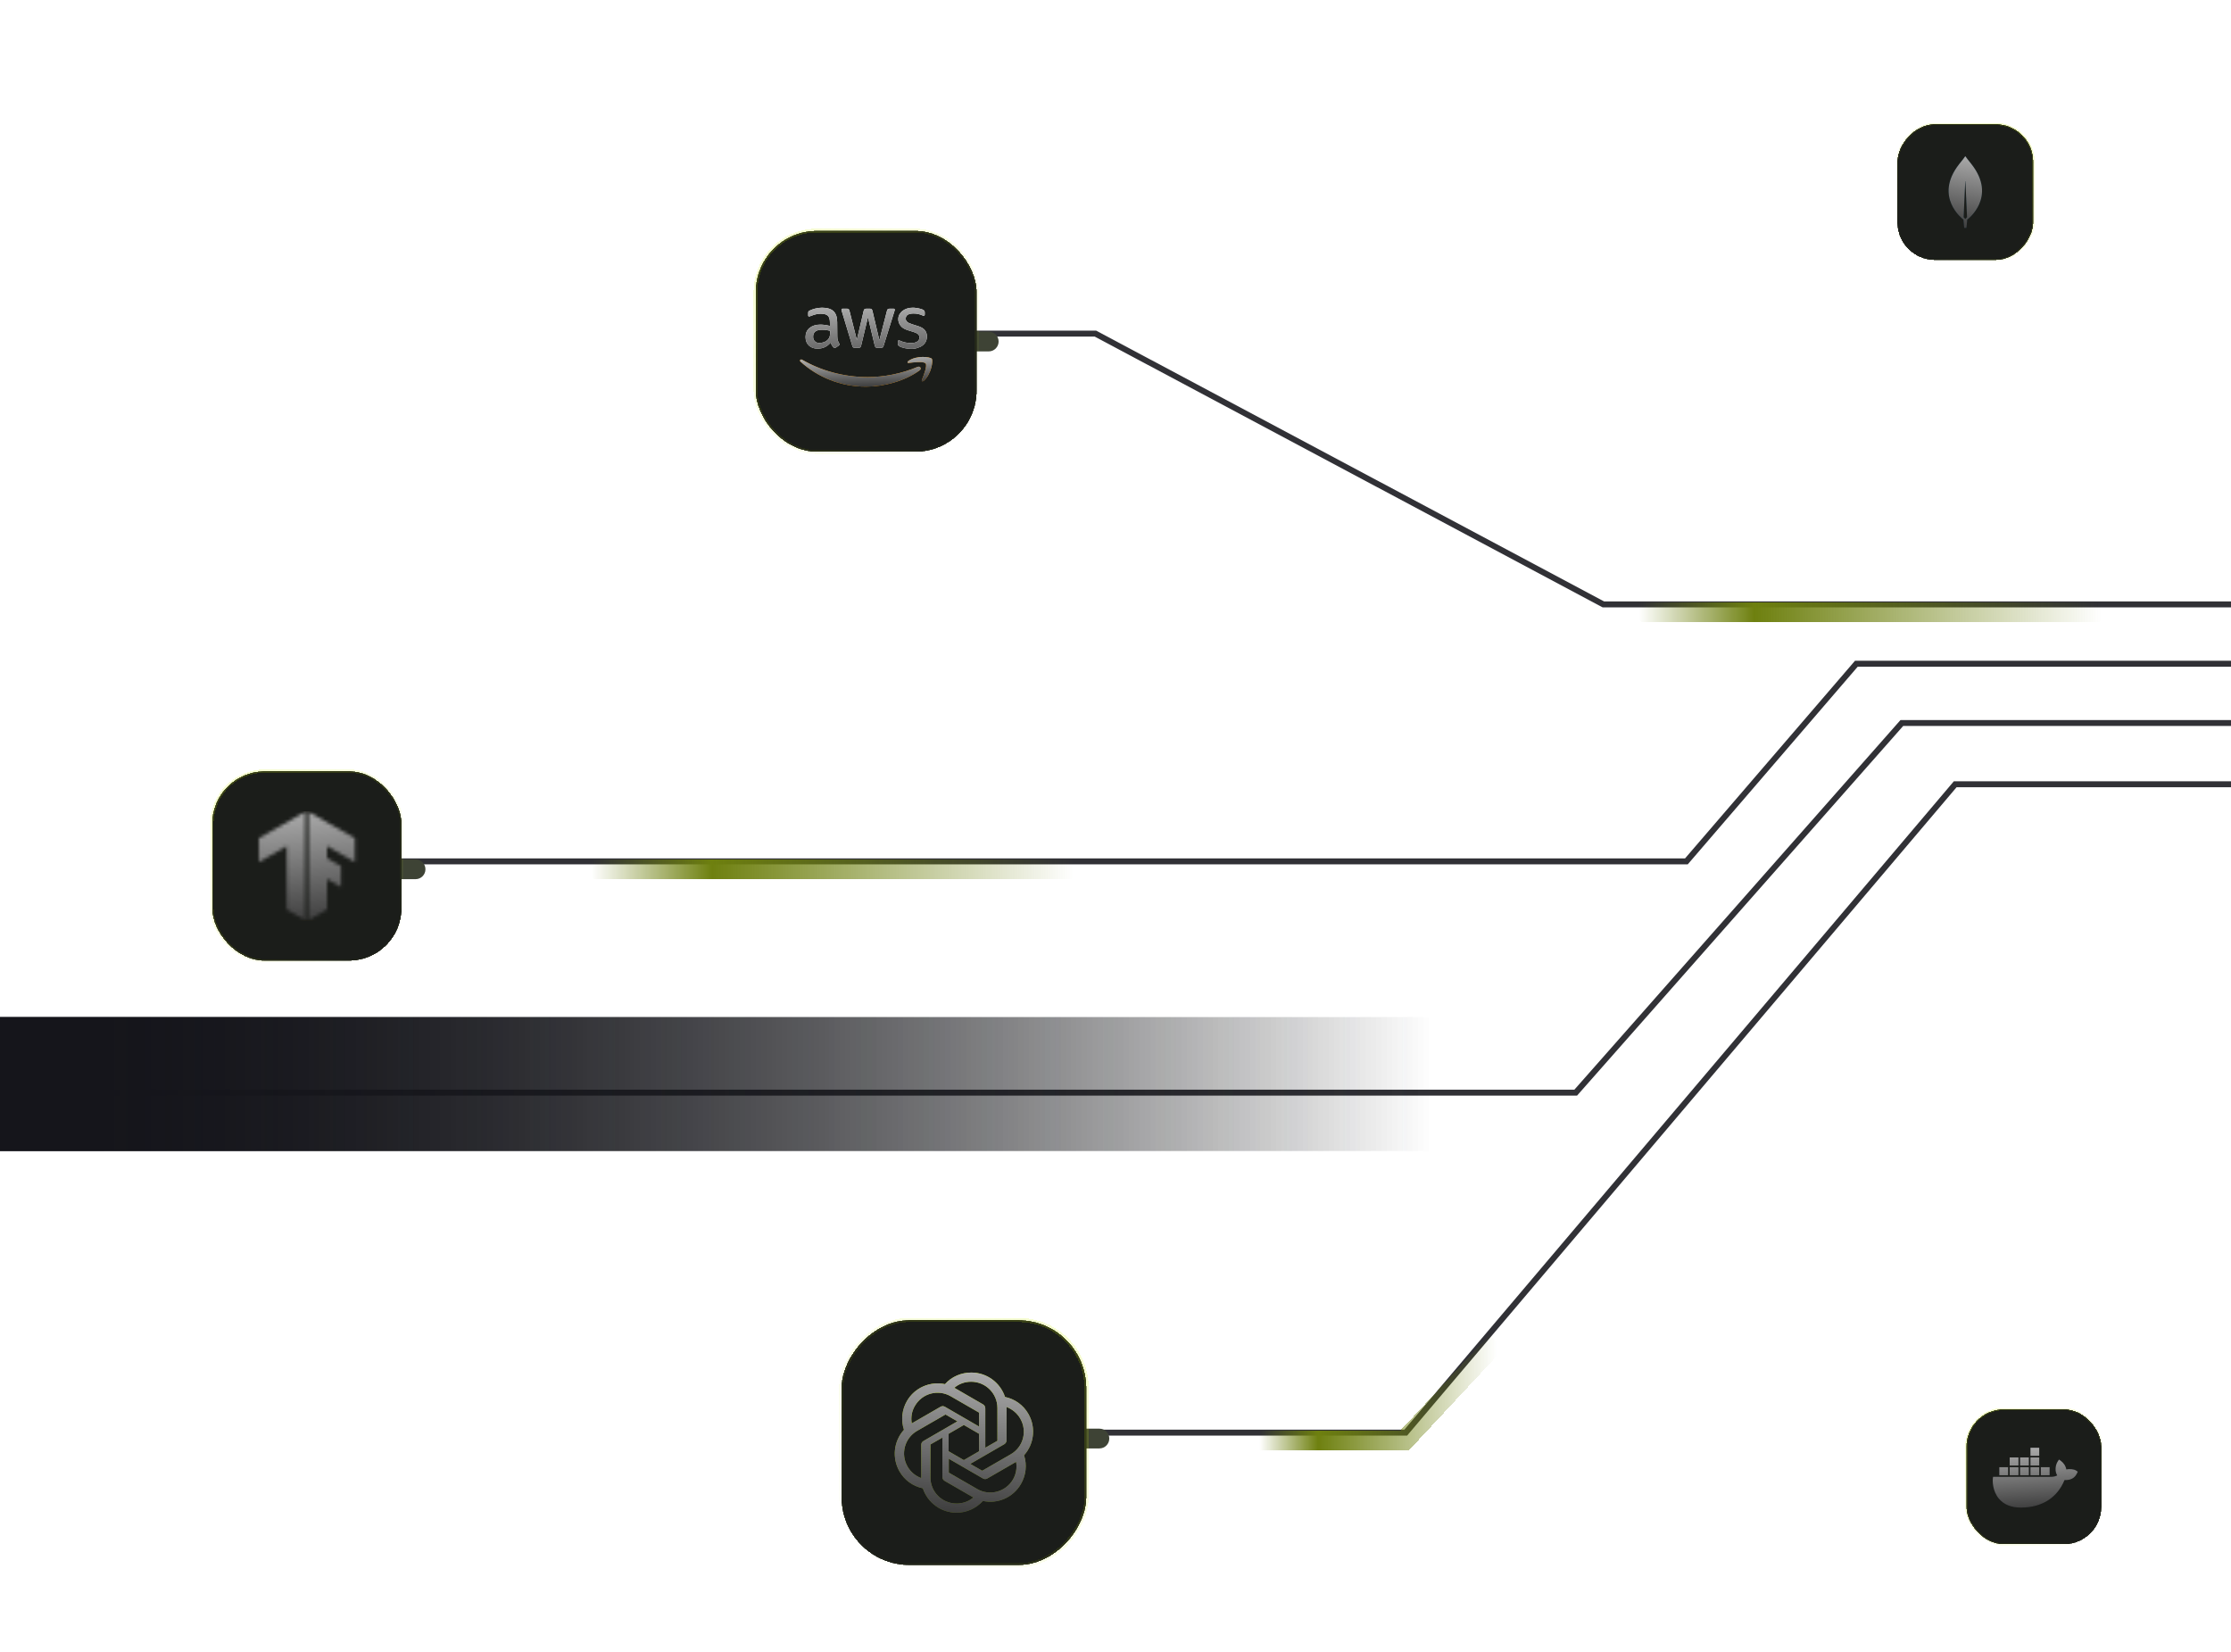 <svg width="655" height="485" viewBox="0 0 655 485" fill="none" xmlns="http://www.w3.org/2000/svg">
<g clip-path="url(#clip0_502_10245)">
<path d="M806.708 212.246H558.359L462.617 320.754H-140.849" stroke="#313136" stroke-width="1.741"/>
<rect x="-158.6" y="298.578" width="578.822" height="39.311" fill="url(#paint0_linear_502_10245)"/>
<path d="M811.35 177.431H470.74L321.614 97.936H250.823" stroke="#313136" stroke-width="1.741"/>
<path d="M806.708 194.839H545.013L495.111 252.865H91.253" stroke="#313136" stroke-width="1.741"/>
<path d="M806.708 230.234H574.026L412.715 420.558H265.33" stroke="#313136" stroke-width="1.741"/>
<g filter="url(#filter0_d_502_10245)">
<path d="M439.406 391.546L412.36 420.559H369.776" stroke="url(#paint1_linear_502_10245)" stroke-width="5.803" shape-rendering="crispEdges"/>
</g>
<g filter="url(#filter1_d_502_10245)">
<path d="M282.737 100.837H290.28C291.883 100.837 293.182 99.538 293.182 97.936C293.182 96.334 291.883 95.035 290.28 95.035H282.737V100.837Z" fill="#3E4335"/>
</g>
<g filter="url(#filter2_d_502_10245)">
<path d="M114.462 255.766H122.006C123.608 255.766 124.907 254.467 124.907 252.864C124.907 251.262 123.608 249.963 122.006 249.963H114.462V255.766Z" fill="#3E4335"/>
</g>
<g filter="url(#filter3_d_502_10245)">
<path d="M315.231 422.879H322.774C324.377 422.879 325.676 421.58 325.676 419.978C325.676 418.376 324.377 417.077 322.774 417.077H315.231V422.879Z" fill="#3E4335"/>
</g>
<g filter="url(#filter4_d_502_10245)">
<rect x="315.231" y="255.766" width="141.582" height="5.803" rx="1.161" transform="rotate(180 315.231 255.766)" fill="url(#paint2_linear_502_10245)" shape-rendering="crispEdges"/>
</g>
<g filter="url(#filter5_d_502_10245)">
<rect x="616.964" y="180.332" width="135.78" height="5.803" rx="1.161" transform="rotate(180 616.964 180.332)" fill="url(#paint3_linear_502_10245)" shape-rendering="crispEdges"/>
</g>
<g filter="url(#filter6_d_502_10245)">
<g clip-path="url(#clip1_502_10245)">
<rect x="221.81" y="65.442" width="64.989" height="64.989" rx="18.035" fill="#1B1D1A" shape-rendering="crispEdges"/>
<g filter="url(#filter7_f_502_10245)">
<circle cx="299.392" cy="97.936" r="12.399" fill="#CBEF02" fill-opacity="0.4"/>
</g>
<g clip-path="url(#clip2_502_10245)">
<path d="M245.82 96.455C245.82 96.938 245.885 97.325 245.949 97.615C246.046 97.905 246.175 98.195 246.368 98.55C246.433 98.647 246.465 98.743 246.465 98.84C246.465 98.969 246.401 99.098 246.207 99.227L245.401 99.775C245.272 99.84 245.175 99.904 245.078 99.904C244.949 99.904 244.82 99.84 244.691 99.711C244.497 99.517 244.368 99.324 244.239 99.098C244.11 98.872 243.981 98.647 243.852 98.324C242.852 99.517 241.594 100.097 240.046 100.097C238.949 100.097 238.11 99.775 237.465 99.163C236.82 98.55 236.497 97.712 236.497 96.68C236.497 95.584 236.885 94.682 237.659 94.037C238.433 93.392 239.497 93.038 240.82 93.038C241.272 93.038 241.723 93.07 242.175 93.134C242.659 93.199 243.143 93.296 243.659 93.424V92.49C243.659 91.522 243.465 90.813 243.046 90.427C242.626 90.04 241.949 89.846 240.949 89.846C240.497 89.846 240.046 89.911 239.562 90.007C239.078 90.136 238.626 90.265 238.175 90.459C237.981 90.523 237.82 90.588 237.723 90.62C237.626 90.62 237.562 90.652 237.53 90.652C237.336 90.652 237.272 90.523 237.272 90.265V89.621C237.272 89.427 237.304 89.266 237.368 89.169C237.433 89.073 237.562 88.976 237.723 88.911C238.175 88.686 238.723 88.492 239.336 88.331C239.981 88.17 240.626 88.073 241.336 88.073C242.885 88.073 243.981 88.428 244.723 89.105C245.433 89.814 245.788 90.846 245.788 92.296L245.82 96.455ZM240.594 98.421C241.014 98.421 241.465 98.357 241.917 98.195C242.368 98.034 242.788 97.744 243.143 97.357C243.336 97.099 243.497 96.842 243.594 96.519C243.659 96.197 243.723 95.842 243.723 95.391V94.843C243.336 94.746 242.949 94.682 242.53 94.617C242.11 94.553 241.723 94.553 241.304 94.553C240.433 94.553 239.82 94.714 239.368 95.069C238.949 95.423 238.723 95.907 238.723 96.551C238.723 97.164 238.885 97.615 239.207 97.905C239.53 98.292 239.981 98.421 240.594 98.421ZM250.949 99.84C250.723 99.84 250.562 99.807 250.465 99.711C250.368 99.646 250.272 99.453 250.207 99.195L247.175 89.201C247.11 88.944 247.046 88.782 247.046 88.686C247.046 88.492 247.143 88.363 247.368 88.363H248.626C248.884 88.363 249.046 88.396 249.143 88.492C249.239 88.557 249.336 88.75 249.401 89.008L251.562 97.551L253.562 89.008C253.626 88.75 253.691 88.589 253.82 88.492C253.917 88.428 254.11 88.363 254.336 88.363H255.368C255.626 88.363 255.788 88.396 255.884 88.492C255.981 88.557 256.078 88.75 256.142 89.008L258.175 97.647L260.401 89.008C260.465 88.75 260.562 88.589 260.659 88.492C260.755 88.428 260.917 88.363 261.175 88.363H262.368C262.562 88.363 262.691 88.46 262.691 88.686C262.691 88.75 262.691 88.815 262.659 88.879C262.659 88.944 262.626 89.073 262.562 89.201L259.433 99.195C259.368 99.453 259.272 99.614 259.175 99.711C259.078 99.775 258.917 99.84 258.691 99.84H257.594C257.336 99.84 257.175 99.807 257.078 99.711C256.981 99.614 256.884 99.453 256.82 99.195L254.82 90.878L252.82 99.195C252.755 99.453 252.691 99.614 252.562 99.711C252.465 99.807 252.272 99.84 252.046 99.84H250.949ZM267.562 100.162C266.884 100.162 266.207 100.097 265.562 99.936C264.917 99.775 264.401 99.614 264.078 99.421C263.884 99.291 263.723 99.163 263.691 99.066C263.659 98.969 263.594 98.808 263.594 98.711V98.067C263.594 97.809 263.691 97.68 263.884 97.68C263.949 97.68 264.046 97.68 264.11 97.712C264.175 97.744 264.304 97.776 264.433 97.841C264.884 98.034 265.336 98.195 265.852 98.292C266.368 98.389 266.884 98.453 267.4 98.453C268.207 98.453 268.852 98.324 269.271 98.034C269.723 97.744 269.949 97.325 269.949 96.809C269.949 96.455 269.82 96.165 269.594 95.907C269.368 95.649 268.917 95.455 268.304 95.23L266.433 94.65C265.497 94.359 264.788 93.908 264.368 93.328C263.949 92.748 263.723 92.135 263.723 91.458C263.723 90.91 263.852 90.427 264.078 90.04C264.304 89.653 264.626 89.266 265.013 88.976C265.401 88.686 265.852 88.46 266.368 88.299C266.884 88.138 267.433 88.073 267.981 88.073C268.271 88.073 268.562 88.073 268.852 88.138C269.142 88.17 269.433 88.234 269.691 88.267C269.949 88.331 270.207 88.396 270.433 88.46C270.659 88.525 270.852 88.621 270.981 88.686C271.175 88.782 271.304 88.879 271.368 89.008C271.433 89.105 271.497 89.266 271.497 89.427V90.04C271.497 90.298 271.4 90.459 271.207 90.459C271.11 90.459 270.949 90.394 270.723 90.298C269.981 89.975 269.175 89.782 268.239 89.782C267.497 89.782 266.917 89.911 266.53 90.136C266.142 90.362 265.917 90.749 265.917 91.297C265.917 91.651 266.046 91.974 266.304 92.2C266.562 92.457 267.046 92.683 267.723 92.909L269.562 93.489C270.497 93.779 271.175 94.198 271.562 94.714C271.949 95.23 272.142 95.842 272.142 96.519C272.142 97.067 272.013 97.583 271.82 98.002C271.594 98.453 271.271 98.84 270.884 99.13C270.497 99.453 270.013 99.678 269.465 99.84C268.82 100.097 268.207 100.162 267.562 100.162Z" fill="white"/>
<path fill-rule="evenodd" clip-rule="evenodd" d="M270.014 106.448C265.756 109.575 259.562 111.251 254.272 111.251C246.82 111.251 240.111 108.511 235.046 103.933C234.659 103.579 235.014 103.095 235.498 103.353C240.982 106.545 247.723 108.446 254.723 108.446C259.433 108.446 264.627 107.479 269.401 105.449C270.078 105.158 270.691 105.932 270.014 106.448Z" fill="#FF9900"/>
<path fill-rule="evenodd" clip-rule="evenodd" d="M271.756 104.449C271.208 103.74 268.175 104.127 266.788 104.288C266.369 104.353 266.304 103.966 266.691 103.708C269.111 101.999 273.111 102.483 273.562 103.063C274.014 103.643 273.433 107.641 271.175 109.543C270.82 109.833 270.498 109.672 270.659 109.285C271.175 107.995 272.304 105.126 271.756 104.449Z" fill="#FF9900"/>
<path d="M245.82 96.455C245.82 96.938 245.885 97.325 245.949 97.615C246.046 97.905 246.175 98.195 246.368 98.55C246.433 98.647 246.465 98.743 246.465 98.84C246.465 98.969 246.401 99.098 246.207 99.227L245.401 99.775C245.272 99.84 245.175 99.904 245.078 99.904C244.949 99.904 244.82 99.84 244.691 99.711C244.497 99.517 244.368 99.324 244.239 99.098C244.11 98.872 243.981 98.647 243.852 98.324C242.852 99.517 241.594 100.097 240.046 100.097C238.949 100.097 238.11 99.775 237.465 99.163C236.82 98.55 236.497 97.712 236.497 96.68C236.497 95.584 236.885 94.682 237.659 94.037C238.433 93.392 239.497 93.038 240.82 93.038C241.272 93.038 241.723 93.07 242.175 93.134C242.659 93.199 243.143 93.296 243.659 93.424V92.49C243.659 91.522 243.465 90.813 243.046 90.427C242.626 90.04 241.949 89.846 240.949 89.846C240.497 89.846 240.046 89.911 239.562 90.007C239.078 90.136 238.626 90.265 238.175 90.459C237.981 90.523 237.82 90.588 237.723 90.62C237.626 90.62 237.562 90.652 237.53 90.652C237.336 90.652 237.272 90.523 237.272 90.265V89.621C237.272 89.427 237.304 89.266 237.368 89.169C237.433 89.073 237.562 88.976 237.723 88.911C238.175 88.686 238.723 88.492 239.336 88.331C239.981 88.17 240.626 88.073 241.336 88.073C242.885 88.073 243.981 88.428 244.723 89.105C245.433 89.814 245.788 90.846 245.788 92.296L245.82 96.455ZM240.594 98.421C241.014 98.421 241.465 98.357 241.917 98.195C242.368 98.034 242.788 97.744 243.143 97.357C243.336 97.099 243.497 96.842 243.594 96.519C243.659 96.197 243.723 95.842 243.723 95.391V94.843C243.336 94.746 242.949 94.682 242.53 94.617C242.11 94.553 241.723 94.553 241.304 94.553C240.433 94.553 239.82 94.714 239.368 95.069C238.949 95.423 238.723 95.907 238.723 96.551C238.723 97.164 238.885 97.615 239.207 97.905C239.53 98.292 239.981 98.421 240.594 98.421ZM250.949 99.84C250.723 99.84 250.562 99.807 250.465 99.711C250.368 99.646 250.272 99.453 250.207 99.195L247.175 89.201C247.11 88.944 247.046 88.782 247.046 88.686C247.046 88.492 247.143 88.363 247.368 88.363H248.626C248.884 88.363 249.046 88.396 249.143 88.492C249.239 88.557 249.336 88.75 249.401 89.008L251.562 97.551L253.562 89.008C253.626 88.75 253.691 88.589 253.82 88.492C253.917 88.428 254.11 88.363 254.336 88.363H255.368C255.626 88.363 255.788 88.396 255.884 88.492C255.981 88.557 256.078 88.75 256.142 89.008L258.175 97.647L260.401 89.008C260.465 88.75 260.562 88.589 260.659 88.492C260.755 88.428 260.917 88.363 261.175 88.363H262.368C262.562 88.363 262.691 88.46 262.691 88.686C262.691 88.75 262.691 88.815 262.659 88.879C262.659 88.944 262.626 89.073 262.562 89.201L259.433 99.195C259.368 99.453 259.272 99.614 259.175 99.711C259.078 99.775 258.917 99.84 258.691 99.84H257.594C257.336 99.84 257.175 99.807 257.078 99.711C256.981 99.614 256.884 99.453 256.82 99.195L254.82 90.878L252.82 99.195C252.755 99.453 252.691 99.614 252.562 99.711C252.465 99.807 252.272 99.84 252.046 99.84H250.949ZM267.562 100.162C266.884 100.162 266.207 100.097 265.562 99.936C264.917 99.775 264.401 99.614 264.078 99.421C263.884 99.291 263.723 99.163 263.691 99.066C263.659 98.969 263.594 98.808 263.594 98.711V98.067C263.594 97.809 263.691 97.68 263.884 97.68C263.949 97.68 264.046 97.68 264.11 97.712C264.175 97.744 264.304 97.776 264.433 97.841C264.884 98.034 265.336 98.195 265.852 98.292C266.368 98.389 266.884 98.453 267.4 98.453C268.207 98.453 268.852 98.324 269.271 98.034C269.723 97.744 269.949 97.325 269.949 96.809C269.949 96.455 269.82 96.165 269.594 95.907C269.368 95.649 268.917 95.455 268.304 95.23L266.433 94.65C265.497 94.359 264.788 93.908 264.368 93.328C263.949 92.748 263.723 92.135 263.723 91.458C263.723 90.91 263.852 90.427 264.078 90.04C264.304 89.653 264.626 89.266 265.013 88.976C265.401 88.686 265.852 88.46 266.368 88.299C266.884 88.138 267.433 88.073 267.981 88.073C268.271 88.073 268.562 88.073 268.852 88.138C269.142 88.17 269.433 88.234 269.691 88.267C269.949 88.331 270.207 88.396 270.433 88.46C270.659 88.525 270.852 88.621 270.981 88.686C271.175 88.782 271.304 88.879 271.368 89.008C271.433 89.105 271.497 89.266 271.497 89.427V90.04C271.497 90.298 271.4 90.459 271.207 90.459C271.11 90.459 270.949 90.394 270.723 90.298C269.981 89.975 269.175 89.782 268.239 89.782C267.497 89.782 266.917 89.911 266.53 90.136C266.142 90.362 265.917 90.749 265.917 91.297C265.917 91.651 266.046 91.974 266.304 92.2C266.562 92.457 267.046 92.683 267.723 92.909L269.562 93.489C270.497 93.779 271.175 94.198 271.562 94.714C271.949 95.23 272.142 95.842 272.142 96.519C272.142 97.067 272.013 97.583 271.82 98.002C271.594 98.453 271.271 98.84 270.884 99.13C270.497 99.453 270.013 99.678 269.465 99.84C268.82 100.097 268.207 100.162 267.562 100.162Z" fill="url(#paint4_linear_502_10245)"/>
<path fill-rule="evenodd" clip-rule="evenodd" d="M270.014 106.448C265.756 109.575 259.562 111.251 254.272 111.251C246.82 111.251 240.111 108.511 235.046 103.933C234.659 103.579 235.014 103.095 235.498 103.353C240.982 106.545 247.723 108.446 254.723 108.446C259.433 108.446 264.627 107.479 269.401 105.449C270.078 105.158 270.691 105.932 270.014 106.448Z" fill="url(#paint5_linear_502_10245)"/>
<path fill-rule="evenodd" clip-rule="evenodd" d="M271.756 104.449C271.208 103.74 268.175 104.127 266.788 104.288C266.369 104.353 266.304 103.966 266.691 103.708C269.111 101.999 273.111 102.483 273.562 103.063C274.014 103.643 273.433 107.641 271.175 109.543C270.82 109.833 270.498 109.672 270.659 109.285C271.175 107.995 272.304 105.126 271.756 104.449Z" fill="url(#paint6_linear_502_10245)"/>
</g>
</g>
<rect x="221.81" y="65.442" width="64.989" height="64.989" rx="18.035" stroke="url(#paint7_linear_502_10245)" stroke-width="1.127" shape-rendering="crispEdges"/>
</g>
<g filter="url(#filter8_d_502_10245)">
<g clip-path="url(#clip3_502_10245)">
<rect x="62.239" y="224.432" width="55.705" height="55.705" rx="15.459" fill="#1B1D1A" shape-rendering="crispEdges"/>
<mask id="mask0_502_10245" style="mask-type:luminance" maskUnits="userSpaceOnUse" x="90" y="236" width="15" height="33">
<path d="M104.174 244.135L90.564 236.369V268.2L96.001 265.049V256.092L100.107 258.466L100.084 252.339L96.001 250.009V246.452L104.193 251.178L104.174 244.135Z" fill="white"/>
</mask>
<g mask="url(#mask0_502_10245)">
<path d="M107.897 236.252H74.475V268.239H107.897V236.252Z" fill="url(#paint8_linear_502_10245)"/>
<path d="M107.897 236.252H74.475V268.239H107.897V236.252Z" fill="url(#paint9_linear_502_10245)"/>
</g>
<mask id="mask1_502_10245" style="mask-type:luminance" maskUnits="userSpaceOnUse" x="75" y="236" width="15" height="33">
<path d="M76.014 244.135L89.623 236.369V268.2L84.186 265.049V246.452L75.995 251.178L76.014 244.135Z" fill="white"/>
</mask>
<g mask="url(#mask1_502_10245)">
<path d="M107.952 236.252H74.53V268.239H107.952V236.252Z" fill="url(#paint10_linear_502_10245)"/>
<path d="M107.952 236.252H74.53V268.239H107.952V236.252Z" fill="url(#paint11_linear_502_10245)"/>
</g>
<g filter="url(#filter9_f_502_10245)">
<circle cx="128.738" cy="252.284" r="10.628" fill="#CBEF02" fill-opacity="0.4"/>
</g>
</g>
<rect x="62.239" y="224.432" width="55.705" height="55.705" rx="15.459" stroke="url(#paint12_linear_502_10245)" stroke-width="0.966" shape-rendering="crispEdges"/>
</g>
<g filter="url(#filter10_d_502_10245)">
<g clip-path="url(#clip4_502_10245)">
<rect x="577.273" y="412.273" width="39.727" height="39.727" rx="11.025" fill="#1B1D1A" shape-rendering="crispEdges"/>
<g clip-path="url(#clip5_502_10245)">
<path d="M606.637 429.98C606.506 429.029 605.983 428.204 605.039 427.459L604.493 427.089L604.129 427.641C603.663 428.352 603.43 429.342 603.503 430.293C603.538 430.623 603.646 431.226 603.981 431.744C603.646 431.931 602.98 432.182 602.093 432.165H585.144L585.11 432.364C584.951 433.314 584.951 436.29 586.856 438.572C588.307 440.307 590.474 441.189 593.306 441.189C599.448 441.189 603.987 438.327 606.12 433.115C606.956 433.132 608.759 433.121 609.686 431.328C609.708 431.288 609.765 431.18 609.925 430.839L610.016 430.651L609.498 430.298C608.929 429.928 607.638 429.786 606.637 429.98ZM598.698 423.624H596.121V425.996H598.698V423.624ZM598.698 426.474H596.121V428.847H598.698V426.474ZM595.649 426.474H593.073V428.847H595.649V426.474ZM592.606 426.474H590.03V428.847H592.606V426.474ZM589.558 429.325H586.981V431.698H589.558V429.325ZM592.606 429.325H590.03V431.698H592.606V429.325ZM595.649 429.325H593.073V431.698H595.649V429.325ZM598.698 429.325H596.121V431.698H598.698V429.325ZM601.746 429.325H599.17V431.698H601.746V429.325Z" fill="#17191E"/>
<path d="M606.637 429.98C606.506 429.029 605.983 428.204 605.039 427.459L604.493 427.089L604.129 427.641C603.663 428.352 603.43 429.342 603.503 430.293C603.538 430.623 603.646 431.226 603.981 431.744C603.646 431.931 602.98 432.182 602.093 432.165H585.144L585.11 432.364C584.951 433.314 584.951 436.29 586.856 438.572C588.307 440.307 590.474 441.189 593.306 441.189C599.448 441.189 603.987 438.327 606.12 433.115C606.956 433.132 608.759 433.121 609.686 431.328C609.708 431.288 609.765 431.18 609.925 430.839L610.016 430.651L609.498 430.298C608.929 429.928 607.638 429.786 606.637 429.98ZM598.698 423.624H596.121V425.996H598.698V423.624ZM598.698 426.474H596.121V428.847H598.698V426.474ZM595.649 426.474H593.073V428.847H595.649V426.474ZM592.606 426.474H590.03V428.847H592.606V426.474ZM589.558 429.325H586.981V431.698H589.558V429.325ZM592.606 429.325H590.03V431.698H592.606V429.325ZM595.649 429.325H593.073V431.698H595.649V429.325ZM598.698 429.325H596.121V431.698H598.698V429.325ZM601.746 429.325H599.17V431.698H601.746V429.325Z" fill="url(#paint13_linear_502_10245)"/>
</g>
<g filter="url(#filter11_f_502_10245)">
<circle cx="624.698" cy="432.136" r="7.58" fill="#CBEF02" fill-opacity="0.4"/>
</g>
</g>
<rect x="577.273" y="412.273" width="39.727" height="39.727" rx="11.025" stroke="url(#paint14_linear_502_10245)" stroke-width="0.689" shape-rendering="crispEdges"/>
</g>
<rect x="-158.6" y="298.578" width="578.822" height="39.311" fill="url(#paint15_linear_502_10245)"/>
<g filter="url(#filter12_d_502_10245)">
<g clip-path="url(#clip6_502_10245)">
<rect width="40" height="40" rx="11.101" transform="matrix(-1 0 0 1 597 35)" fill="#1B1D1A" shape-rendering="crispEdges"/>
<g clip-path="url(#clip7_502_10245)">
<path d="M575.174 46.816C576.058 45.776 576.82 44.703 576.967 44.49C576.983 44.474 577.008 44.474 577.024 44.49C577.18 44.711 577.941 45.776 578.825 46.825C586.407 56.499 577.63 63.028 577.63 63.028L577.556 63.077C577.491 64.084 577.327 65.534 577.327 65.534H577H576.672C576.672 65.534 576.509 64.093 576.443 63.077L576.369 63.02C576.369 63.02 567.593 56.499 575.174 46.816ZM577 62.88C577 62.88 577.393 62.544 577.499 62.372V62.356L577.024 51.821C577.024 51.789 576.975 51.789 576.975 51.821L576.509 62.348V62.364C576.615 62.544 577 62.88 577 62.88Z" fill="#001E2B"/>
<path d="M575.174 46.816C576.058 45.776 576.82 44.703 576.967 44.49C576.983 44.474 577.008 44.474 577.024 44.49C577.18 44.711 577.941 45.776 578.825 46.825C586.407 56.499 577.63 63.028 577.63 63.028L577.556 63.077C577.491 64.084 577.327 65.534 577.327 65.534H577H576.672C576.672 65.534 576.509 64.093 576.443 63.077L576.369 63.02C576.369 63.02 567.593 56.499 575.174 46.816ZM577 62.88C577 62.88 577.393 62.544 577.499 62.372V62.356L577.024 51.821C577.024 51.789 576.975 51.789 576.975 51.821L576.509 62.348V62.364C576.615 62.544 577 62.88 577 62.88Z" fill="url(#paint16_linear_502_10245)"/>
</g>
<g filter="url(#filter13_f_502_10245)">
<circle cx="7.632" cy="7.632" r="7.632" transform="matrix(-1 0 0 1 556.881 47.368)" fill="#CBEF02" fill-opacity="0.4"/>
</g>
</g>
<rect width="40" height="40" rx="11.101" transform="matrix(-1 0 0 1 597 35)" stroke="url(#paint17_linear_502_10245)" stroke-width="0.694" shape-rendering="crispEdges"/>
</g>
<g filter="url(#filter14_d_502_10245)">
<g clip-path="url(#clip8_502_10245)">
<rect width="72" height="72" rx="19.981" transform="matrix(-1 0 0 1 319 385)" fill="#1B1D1A" shape-rendering="crispEdges"/>
<g clip-path="url(#clip9_502_10245)">
<path d="M265.395 417.241C264.481 414.448 264.786 411.349 266.259 408.81C268.494 404.898 273.016 402.918 277.436 403.832C279.367 401.648 282.212 400.429 285.159 400.429C289.681 400.429 293.644 403.324 295.066 407.591C297.962 408.2 300.452 409.978 301.925 412.568C304.161 416.479 303.652 421.356 300.655 424.708C301.569 427.552 301.214 430.6 299.74 433.14C297.505 437.051 292.983 439.083 288.563 438.118C286.582 440.302 283.787 441.572 280.84 441.572C276.319 441.572 272.356 438.676 270.933 434.41C268.037 433.8 265.548 432.022 264.074 429.432C261.839 425.521 262.347 420.594 265.395 417.241ZM280.84 438.879C282.669 438.879 284.397 438.27 285.769 437.102C285.718 437.051 285.565 437 285.515 436.949L277.335 432.225C276.928 431.972 276.674 431.565 276.674 431.057V419.527L273.219 421.508C273.169 421.508 273.169 421.559 273.169 421.61V431.159C273.118 435.425 276.573 438.879 280.84 438.879ZM297.403 431.819C298.318 430.245 298.623 428.416 298.318 426.638C298.267 426.689 298.165 426.74 298.064 426.791L289.884 431.514C289.477 431.768 288.969 431.768 288.563 431.514L278.554 425.724V429.737C278.554 429.787 278.554 429.838 278.605 429.838L286.886 434.613C290.544 436.746 295.269 435.476 297.403 431.819ZM299.537 413.94C298.623 412.365 297.2 411.197 295.523 410.537V420.289C295.523 420.746 295.269 421.203 294.863 421.457L284.854 427.248L288.309 429.229C288.36 429.229 288.411 429.279 288.411 429.229L296.692 424.454C300.452 422.321 301.671 417.597 299.537 413.94ZM271.086 420.543L281.094 414.752L277.64 412.772C277.589 412.772 277.538 412.721 277.538 412.772L269.257 417.546C265.548 419.679 264.328 424.403 266.462 428.06C267.377 429.635 268.799 430.803 270.476 431.413V421.711C270.425 421.254 270.679 420.797 271.086 420.543ZM267.682 415.362C267.732 415.311 267.834 415.26 267.936 415.21L276.115 410.486C276.522 410.232 277.03 410.232 277.436 410.486L287.445 416.276V412.264C287.445 412.213 287.445 412.162 287.394 412.162L279.113 407.387C275.404 405.254 270.73 406.524 268.596 410.232C267.682 411.756 267.377 413.584 267.682 415.362ZM289.325 422.473L292.78 420.492C292.831 420.492 292.831 420.441 292.831 420.391V410.841C292.831 406.575 289.376 403.121 285.108 403.121C283.279 403.121 281.552 403.73 280.18 404.898C280.231 404.949 280.332 405 280.434 405.051L288.614 409.775C289.02 410.029 289.274 410.435 289.274 410.943V422.473H289.325ZM287.445 418.41L282.974 415.819L278.503 418.41V423.54L282.974 426.13L287.445 423.54V418.41Z" fill="url(#paint18_linear_502_10245)"/>
<path d="M265.395 417.241C264.481 414.448 264.786 411.349 266.259 408.81C268.494 404.898 273.016 402.918 277.436 403.832C279.367 401.648 282.212 400.429 285.159 400.429C289.681 400.429 293.644 403.324 295.066 407.591C297.962 408.2 300.452 409.978 301.925 412.568C304.161 416.479 303.652 421.356 300.655 424.708C301.569 427.552 301.214 430.6 299.74 433.14C297.505 437.051 292.983 439.083 288.563 438.118C286.582 440.302 283.787 441.572 280.84 441.572C276.319 441.572 272.356 438.676 270.933 434.41C268.037 433.8 265.548 432.022 264.074 429.432C261.839 425.521 262.347 420.594 265.395 417.241ZM280.84 438.879C282.669 438.879 284.397 438.27 285.769 437.102C285.718 437.051 285.565 437 285.515 436.949L277.335 432.225C276.928 431.972 276.674 431.565 276.674 431.057V419.527L273.219 421.508C273.169 421.508 273.169 421.559 273.169 421.61V431.159C273.118 435.425 276.573 438.879 280.84 438.879ZM297.403 431.819C298.318 430.245 298.623 428.416 298.318 426.638C298.267 426.689 298.165 426.74 298.064 426.791L289.884 431.514C289.477 431.768 288.969 431.768 288.563 431.514L278.554 425.724V429.737C278.554 429.787 278.554 429.838 278.605 429.838L286.886 434.613C290.544 436.746 295.269 435.476 297.403 431.819ZM299.537 413.94C298.623 412.365 297.2 411.197 295.523 410.537V420.289C295.523 420.746 295.269 421.203 294.863 421.457L284.854 427.248L288.309 429.229C288.36 429.229 288.411 429.279 288.411 429.229L296.692 424.454C300.452 422.321 301.671 417.597 299.537 413.94ZM271.086 420.543L281.094 414.752L277.64 412.772C277.589 412.772 277.538 412.721 277.538 412.772L269.257 417.546C265.548 419.679 264.328 424.403 266.462 428.06C267.377 429.635 268.799 430.803 270.476 431.413V421.711C270.425 421.254 270.679 420.797 271.086 420.543ZM267.682 415.362C267.732 415.311 267.834 415.26 267.936 415.21L276.115 410.486C276.522 410.232 277.03 410.232 277.436 410.486L287.445 416.276V412.264C287.445 412.213 287.445 412.162 287.394 412.162L279.113 407.387C275.404 405.254 270.73 406.524 268.596 410.232C267.682 411.756 267.377 413.584 267.682 415.362ZM289.325 422.473L292.78 420.492C292.831 420.492 292.831 420.441 292.831 420.391V410.841C292.831 406.575 289.376 403.121 285.108 403.121C283.279 403.121 281.552 403.73 280.18 404.898C280.231 404.949 280.332 405 280.434 405.051L288.614 409.775C289.02 410.029 289.274 410.435 289.274 410.943V422.473H289.325ZM287.445 418.41L282.974 415.819L278.503 418.41V423.54L282.974 426.13L287.445 423.54V418.41Z" fill="url(#paint19_linear_502_10245)"/>
</g>
<g filter="url(#filter15_f_502_10245)">
<circle cx="13.737" cy="13.737" r="13.737" transform="matrix(-1 0 0 1 246.785 407.263)" fill="#CBEF02" fill-opacity="0.4"/>
</g>
</g>
<rect width="72" height="72" rx="19.981" transform="matrix(-1 0 0 1 319 385)" stroke="url(#paint20_linear_502_10245)" stroke-width="1.249" shape-rendering="crispEdges"/>
</g>
</g>
<defs>
<filter id="filter0_d_502_10245" x="286.219" y="308.332" width="238.867" height="201.006" filterUnits="userSpaceOnUse" color-interpolation-filters="sRGB">
<feFlood flood-opacity="0" result="BackgroundImageFix"/>
<feColorMatrix in="SourceAlpha" type="matrix" values="0 0 0 0 0 0 0 0 0 0 0 0 0 0 0 0 0 0 127 0" result="hardAlpha"/>
<feOffset dy="2.321"/>
<feGaussianBlur stdDeviation="41.778"/>
<feComposite in2="hardAlpha" operator="out"/>
<feColorMatrix type="matrix" values="0 0 0 0 0.796 0 0 0 0 0.937 0 0 0 0 0.008 0 0 0 0.8 0"/>
<feBlend mode="normal" in2="BackgroundImageFix" result="effect1_dropShadow_502_10245"/>
<feBlend mode="normal" in="SourceGraphic" in2="effect1_dropShadow_502_10245" result="shape"/>
</filter>
<filter id="filter1_d_502_10245" x="217.748" y="32.367" width="140.422" height="135.78" filterUnits="userSpaceOnUse" color-interpolation-filters="sRGB">
<feFlood flood-opacity="0" result="BackgroundImageFix"/>
<feColorMatrix in="SourceAlpha" type="matrix" values="0 0 0 0 0 0 0 0 0 0 0 0 0 0 0 0 0 0 127 0" result="hardAlpha"/>
<feOffset dy="2.321"/>
<feGaussianBlur stdDeviation="32.494"/>
<feComposite in2="hardAlpha" operator="out"/>
<feColorMatrix type="matrix" values="0 0 0 0 0.796 0 0 0 0 0.937 0 0 0 0 0.008 0 0 0 0.6 0"/>
<feBlend mode="normal" in2="BackgroundImageFix" result="effect1_dropShadow_502_10245"/>
<feBlend mode="normal" in="SourceGraphic" in2="effect1_dropShadow_502_10245" result="shape"/>
</filter>
<filter id="filter2_d_502_10245" x="49.474" y="187.295" width="140.422" height="135.78" filterUnits="userSpaceOnUse" color-interpolation-filters="sRGB">
<feFlood flood-opacity="0" result="BackgroundImageFix"/>
<feColorMatrix in="SourceAlpha" type="matrix" values="0 0 0 0 0 0 0 0 0 0 0 0 0 0 0 0 0 0 127 0" result="hardAlpha"/>
<feOffset dy="2.321"/>
<feGaussianBlur stdDeviation="32.494"/>
<feComposite in2="hardAlpha" operator="out"/>
<feColorMatrix type="matrix" values="0 0 0 0 0.796 0 0 0 0 0.937 0 0 0 0 0.008 0 0 0 0.6 0"/>
<feBlend mode="normal" in2="BackgroundImageFix" result="effect1_dropShadow_502_10245"/>
<feBlend mode="normal" in="SourceGraphic" in2="effect1_dropShadow_502_10245" result="shape"/>
</filter>
<filter id="filter3_d_502_10245" x="250.242" y="354.409" width="140.422" height="135.78" filterUnits="userSpaceOnUse" color-interpolation-filters="sRGB">
<feFlood flood-opacity="0" result="BackgroundImageFix"/>
<feColorMatrix in="SourceAlpha" type="matrix" values="0 0 0 0 0 0 0 0 0 0 0 0 0 0 0 0 0 0 127 0" result="hardAlpha"/>
<feOffset dy="2.321"/>
<feGaussianBlur stdDeviation="32.494"/>
<feComposite in2="hardAlpha" operator="out"/>
<feColorMatrix type="matrix" values="0 0 0 0 0.796 0 0 0 0 0.937 0 0 0 0 0.008 0 0 0 0.6 0"/>
<feBlend mode="normal" in2="BackgroundImageFix" result="effect1_dropShadow_502_10245"/>
<feBlend mode="normal" in="SourceGraphic" in2="effect1_dropShadow_502_10245" result="shape"/>
</filter>
<filter id="filter4_d_502_10245" x="90.092" y="168.727" width="308.696" height="172.916" filterUnits="userSpaceOnUse" color-interpolation-filters="sRGB">
<feFlood flood-opacity="0" result="BackgroundImageFix"/>
<feColorMatrix in="SourceAlpha" type="matrix" values="0 0 0 0 0 0 0 0 0 0 0 0 0 0 0 0 0 0 127 0" result="hardAlpha"/>
<feOffset dy="2.321"/>
<feGaussianBlur stdDeviation="41.778"/>
<feComposite in2="hardAlpha" operator="out"/>
<feColorMatrix type="matrix" values="0 0 0 0 0.796 0 0 0 0 0.937 0 0 0 0 0.008 0 0 0 0.8 0"/>
<feBlend mode="normal" in2="BackgroundImageFix" result="effect1_dropShadow_502_10245"/>
<feBlend mode="normal" in="SourceGraphic" in2="effect1_dropShadow_502_10245" result="shape"/>
</filter>
<filter id="filter5_d_502_10245" x="397.628" y="93.294" width="302.894" height="172.916" filterUnits="userSpaceOnUse" color-interpolation-filters="sRGB">
<feFlood flood-opacity="0" result="BackgroundImageFix"/>
<feColorMatrix in="SourceAlpha" type="matrix" values="0 0 0 0 0 0 0 0 0 0 0 0 0 0 0 0 0 0 127 0" result="hardAlpha"/>
<feOffset dy="2.321"/>
<feGaussianBlur stdDeviation="41.778"/>
<feComposite in2="hardAlpha" operator="out"/>
<feColorMatrix type="matrix" values="0 0 0 0 0.796 0 0 0 0 0.937 0 0 0 0 0.008 0 0 0 0.8 0"/>
<feBlend mode="normal" in2="BackgroundImageFix" result="effect1_dropShadow_502_10245"/>
<feBlend mode="normal" in="SourceGraphic" in2="effect1_dropShadow_502_10245" result="shape"/>
</filter>
<filter id="filter6_d_502_10245" x="203.211" y="49.097" width="102.186" height="102.186" filterUnits="userSpaceOnUse" color-interpolation-filters="sRGB">
<feFlood flood-opacity="0" result="BackgroundImageFix"/>
<feColorMatrix in="SourceAlpha" type="matrix" values="0 0 0 0 0 0 0 0 0 0 0 0 0 0 0 0 0 0 127 0" result="hardAlpha"/>
<feOffset dy="2.254"/>
<feGaussianBlur stdDeviation="9.018"/>
<feComposite in2="hardAlpha" operator="out"/>
<feColorMatrix type="matrix" values="0 0 0 0 0.796 0 0 0 0 0.937 0 0 0 0 0.008 0 0 0 0.08 0"/>
<feBlend mode="normal" in2="BackgroundImageFix" result="effect1_dropShadow_502_10245"/>
<feBlend mode="normal" in="SourceGraphic" in2="effect1_dropShadow_502_10245" result="shape"/>
</filter>
<filter id="filter7_f_502_10245" x="231.76" y="30.305" width="135.264" height="135.263" filterUnits="userSpaceOnUse" color-interpolation-filters="sRGB">
<feFlood flood-opacity="0" result="BackgroundImageFix"/>
<feBlend mode="normal" in="SourceGraphic" in2="BackgroundImageFix" result="shape"/>
<feGaussianBlur stdDeviation="27.616" result="effect1_foregroundBlur_502_10245"/>
</filter>
<filter id="filter8_d_502_10245" x="46.298" y="210.422" width="87.588" height="87.588" filterUnits="userSpaceOnUse" color-interpolation-filters="sRGB">
<feFlood flood-opacity="0" result="BackgroundImageFix"/>
<feColorMatrix in="SourceAlpha" type="matrix" values="0 0 0 0 0 0 0 0 0 0 0 0 0 0 0 0 0 0 127 0" result="hardAlpha"/>
<feOffset dy="1.932"/>
<feGaussianBlur stdDeviation="7.729"/>
<feComposite in2="hardAlpha" operator="out"/>
<feColorMatrix type="matrix" values="0 0 0 0 0.796 0 0 0 0 0.937 0 0 0 0 0.008 0 0 0 0.08 0"/>
<feBlend mode="normal" in2="BackgroundImageFix" result="effect1_dropShadow_502_10245"/>
<feBlend mode="normal" in="SourceGraphic" in2="effect1_dropShadow_502_10245" result="shape"/>
</filter>
<filter id="filter9_f_502_10245" x="70.767" y="194.314" width="115.94" height="115.94" filterUnits="userSpaceOnUse" color-interpolation-filters="sRGB">
<feFlood flood-opacity="0" result="BackgroundImageFix"/>
<feBlend mode="normal" in="SourceGraphic" in2="BackgroundImageFix" result="shape"/>
<feGaussianBlur stdDeviation="23.671" result="effect1_foregroundBlur_502_10245"/>
</filter>
<filter id="filter10_d_502_10245" x="565.903" y="402.282" width="62.466" height="62.466" filterUnits="userSpaceOnUse" color-interpolation-filters="sRGB">
<feFlood flood-opacity="0" result="BackgroundImageFix"/>
<feColorMatrix in="SourceAlpha" type="matrix" values="0 0 0 0 0 0 0 0 0 0 0 0 0 0 0 0 0 0 127 0" result="hardAlpha"/>
<feOffset dy="1.378"/>
<feGaussianBlur stdDeviation="5.512"/>
<feComposite in2="hardAlpha" operator="out"/>
<feColorMatrix type="matrix" values="0 0 0 0 0.796 0 0 0 0 0.937 0 0 0 0 0.008 0 0 0 0.08 0"/>
<feBlend mode="normal" in2="BackgroundImageFix" result="effect1_dropShadow_502_10245"/>
<feBlend mode="normal" in="SourceGraphic" in2="effect1_dropShadow_502_10245" result="shape"/>
</filter>
<filter id="filter11_f_502_10245" x="583.355" y="390.793" width="82.686" height="82.686" filterUnits="userSpaceOnUse" color-interpolation-filters="sRGB">
<feFlood flood-opacity="0" result="BackgroundImageFix"/>
<feBlend mode="normal" in="SourceGraphic" in2="BackgroundImageFix" result="shape"/>
<feGaussianBlur stdDeviation="16.882" result="effect1_foregroundBlur_502_10245"/>
</filter>
<filter id="filter12_d_502_10245" x="545.553" y="24.94" width="62.895" height="62.895" filterUnits="userSpaceOnUse" color-interpolation-filters="sRGB">
<feFlood flood-opacity="0" result="BackgroundImageFix"/>
<feColorMatrix in="SourceAlpha" type="matrix" values="0 0 0 0 0 0 0 0 0 0 0 0 0 0 0 0 0 0 127 0" result="hardAlpha"/>
<feOffset dy="1.388"/>
<feGaussianBlur stdDeviation="5.55"/>
<feComposite in2="hardAlpha" operator="out"/>
<feColorMatrix type="matrix" values="0 0 0 0 0.796 0 0 0 0 0.937 0 0 0 0 0.008 0 0 0 0.08 0"/>
<feBlend mode="normal" in2="BackgroundImageFix" result="effect1_dropShadow_502_10245"/>
<feBlend mode="normal" in="SourceGraphic" in2="effect1_dropShadow_502_10245" result="shape"/>
</filter>
<filter id="filter13_f_502_10245" x="507.622" y="13.373" width="83.254" height="83.254" filterUnits="userSpaceOnUse" color-interpolation-filters="sRGB">
<feFlood flood-opacity="0" result="BackgroundImageFix"/>
<feBlend mode="normal" in="SourceGraphic" in2="BackgroundImageFix" result="shape"/>
<feGaussianBlur stdDeviation="16.998" result="effect1_foregroundBlur_502_10245"/>
</filter>
<filter id="filter14_d_502_10245" x="226.395" y="366.892" width="113.211" height="113.21" filterUnits="userSpaceOnUse" color-interpolation-filters="sRGB">
<feFlood flood-opacity="0" result="BackgroundImageFix"/>
<feColorMatrix in="SourceAlpha" type="matrix" values="0 0 0 0 0 0 0 0 0 0 0 0 0 0 0 0 0 0 127 0" result="hardAlpha"/>
<feOffset dy="2.498"/>
<feGaussianBlur stdDeviation="9.99"/>
<feComposite in2="hardAlpha" operator="out"/>
<feColorMatrix type="matrix" values="0 0 0 0 0.796 0 0 0 0 0.937 0 0 0 0 0.008 0 0 0 0.08 0"/>
<feBlend mode="normal" in2="BackgroundImageFix" result="effect1_dropShadow_502_10245"/>
<feBlend mode="normal" in="SourceGraphic" in2="effect1_dropShadow_502_10245" result="shape"/>
</filter>
<filter id="filter15_f_502_10245" x="158.12" y="346.072" width="149.856" height="149.856" filterUnits="userSpaceOnUse" color-interpolation-filters="sRGB">
<feFlood flood-opacity="0" result="BackgroundImageFix"/>
<feBlend mode="normal" in="SourceGraphic" in2="BackgroundImageFix" result="shape"/>
<feGaussianBlur stdDeviation="30.596" result="effect1_foregroundBlur_502_10245"/>
</filter>
<linearGradient id="paint0_linear_502_10245" x1="-158.6" y1="318.233" x2="420.222" y2="318.233" gradientUnits="userSpaceOnUse">
<stop offset="0.32" stop-color="#15151B"/>
<stop offset="1" stop-color="#17181B" stop-opacity="0"/>
</linearGradient>
<linearGradient id="paint1_linear_502_10245" x1="369.776" y1="406.052" x2="439.406" y2="406.052" gradientUnits="userSpaceOnUse">
<stop stop-color="#6E800F" stop-opacity="0"/>
<stop offset="0.247" stop-color="#6E800F"/>
<stop offset="1" stop-color="#6E800F" stop-opacity="0"/>
</linearGradient>
<linearGradient id="paint2_linear_502_10245" x1="315.231" y1="258.667" x2="456.814" y2="258.667" gradientUnits="userSpaceOnUse">
<stop stop-color="#6E800F" stop-opacity="0"/>
<stop offset="0.75" stop-color="#6E800F"/>
<stop offset="1" stop-color="#6E800F" stop-opacity="0"/>
</linearGradient>
<linearGradient id="paint3_linear_502_10245" x1="616.964" y1="183.234" x2="752.744" y2="183.234" gradientUnits="userSpaceOnUse">
<stop stop-color="#6E800F" stop-opacity="0"/>
<stop offset="0.75" stop-color="#6E800F"/>
<stop offset="1" stop-color="#6E800F" stop-opacity="0"/>
</linearGradient>
<linearGradient id="paint4_linear_502_10245" x1="254.32" y1="88.073" x2="254.846" y2="107.61" gradientUnits="userSpaceOnUse">
<stop stop-color="#AAAAAA"/>
<stop offset="1" stop-color="#3F3F3F"/>
</linearGradient>
<linearGradient id="paint5_linear_502_10245" x1="252.595" y1="103.28" x2="252.745" y2="111.249" gradientUnits="userSpaceOnUse">
<stop stop-color="#AAAAAA"/>
<stop offset="1" stop-color="#3F3F3F"/>
</linearGradient>
<linearGradient id="paint6_linear_502_10245" x1="270.069" y1="102.526" x2="270.657" y2="109.643" gradientUnits="userSpaceOnUse">
<stop stop-color="#AAAAAA"/>
<stop offset="1" stop-color="#3F3F3F"/>
</linearGradient>
<linearGradient id="paint7_linear_502_10245" x1="221.81" y1="65.442" x2="286.799" y2="130.43" gradientUnits="userSpaceOnUse">
<stop stop-color="#CBEF02" stop-opacity="0.2"/>
<stop offset="1" stop-color="#CBEF02" stop-opacity="0"/>
</linearGradient>
<linearGradient id="paint8_linear_502_10245" x1="74.475" y1="252.246" x2="107.897" y2="252.246" gradientUnits="userSpaceOnUse">
<stop stop-color="#FF6F00"/>
<stop offset="1" stop-color="#FFA800"/>
</linearGradient>
<linearGradient id="paint9_linear_502_10245" x1="91.186" y1="236.252" x2="93.736" y2="268.036" gradientUnits="userSpaceOnUse">
<stop stop-color="#AAAAAA"/>
<stop offset="1" stop-color="#3F3F3F"/>
</linearGradient>
<linearGradient id="paint10_linear_502_10245" x1="74.53" y1="252.246" x2="107.952" y2="252.246" gradientUnits="userSpaceOnUse">
<stop stop-color="#FF6F00"/>
<stop offset="1" stop-color="#FFA800"/>
</linearGradient>
<linearGradient id="paint11_linear_502_10245" x1="91.241" y1="236.252" x2="93.791" y2="268.036" gradientUnits="userSpaceOnUse">
<stop stop-color="#AAAAAA"/>
<stop offset="1" stop-color="#3F3F3F"/>
</linearGradient>
<linearGradient id="paint12_linear_502_10245" x1="62.239" y1="224.432" x2="117.944" y2="280.136" gradientUnits="userSpaceOnUse">
<stop stop-color="#CBEF02" stop-opacity="0.2"/>
<stop offset="1" stop-color="#CBEF02" stop-opacity="0"/>
</linearGradient>
<linearGradient id="paint13_linear_502_10245" x1="597.531" y1="423.624" x2="598.564" y2="441.129" gradientUnits="userSpaceOnUse">
<stop stop-color="#AAAAAA"/>
<stop offset="1" stop-color="#3F3F3F"/>
</linearGradient>
<linearGradient id="paint14_linear_502_10245" x1="577.273" y1="412.273" x2="617" y2="452" gradientUnits="userSpaceOnUse">
<stop stop-color="#CBEF02" stop-opacity="0.2"/>
<stop offset="1" stop-color="#CBEF02" stop-opacity="0"/>
</linearGradient>
<linearGradient id="paint15_linear_502_10245" x1="-158.6" y1="318.233" x2="420.222" y2="318.233" gradientUnits="userSpaceOnUse">
<stop offset="0.32" stop-color="#15151B"/>
<stop offset="1" stop-color="#17181B" stop-opacity="0"/>
</linearGradient>
<linearGradient id="paint16_linear_502_10245" x1="577" y1="44.478" x2="573.334" y2="64.876" gradientUnits="userSpaceOnUse">
<stop stop-color="#AAAAAA"/>
<stop offset="1" stop-color="#3F3F3F"/>
</linearGradient>
<linearGradient id="paint17_linear_502_10245" x1="0" y1="0" x2="40" y2="40" gradientUnits="userSpaceOnUse">
<stop stop-color="#CBEF02" stop-opacity="0.2"/>
<stop offset="1" stop-color="#CBEF02" stop-opacity="0"/>
</linearGradient>
<linearGradient id="paint18_linear_502_10245" x1="283.001" y1="400.429" x2="283.001" y2="441.572" gradientUnits="userSpaceOnUse">
<stop stop-color="#CBEF02"/>
<stop offset="1" stop-color="#566B0A"/>
</linearGradient>
<linearGradient id="paint19_linear_502_10245" x1="283.001" y1="400.429" x2="279.533" y2="441.279" gradientUnits="userSpaceOnUse">
<stop stop-color="#AAAAAA"/>
<stop offset="1" stop-color="#3F3F3F"/>
</linearGradient>
<linearGradient id="paint20_linear_502_10245" x1="0" y1="0" x2="72" y2="72" gradientUnits="userSpaceOnUse">
<stop stop-color="#CBEF02" stop-opacity="0.2"/>
<stop offset="1" stop-color="#CBEF02" stop-opacity="0"/>
</linearGradient>
<clipPath id="clip0_502_10245">
<rect width="1583.38" height="488" fill="white" transform="translate(0 -1)"/>
</clipPath>
<clipPath id="clip1_502_10245">
<rect x="221.81" y="65.442" width="64.989" height="64.989" rx="18.035" fill="white"/>
</clipPath>
<clipPath id="clip2_502_10245">
<rect width="38.839" height="23.21" fill="white" transform="translate(234.886 88.041)"/>
</clipPath>
<clipPath id="clip3_502_10245">
<rect x="62.239" y="224.432" width="55.705" height="55.705" rx="15.459" fill="white"/>
</clipPath>
<clipPath id="clip4_502_10245">
<rect x="577.273" y="412.273" width="39.727" height="39.727" rx="11.025" fill="white"/>
</clipPath>
<clipPath id="clip5_502_10245">
<rect width="26.958" height="21.282" fill="white" transform="translate(583.657 421.495)"/>
</clipPath>
<clipPath id="clip6_502_10245">
<rect width="40" height="40" rx="11.101" transform="matrix(-1 0 0 1 597 35)" fill="white"/>
</clipPath>
<clipPath id="clip7_502_10245">
<rect width="9.825" height="21.053" fill="white" transform="matrix(-1 0 0 1 581.912 44.474)"/>
</clipPath>
<clipPath id="clip8_502_10245">
<rect width="72" height="72" rx="19.981" transform="matrix(-1 0 0 1 319 385)" fill="white"/>
</clipPath>
<clipPath id="clip9_502_10245">
<rect width="40.594" height="41.143" fill="white" transform="matrix(-1 0 0 1 303.297 400.429)"/>
</clipPath>
</defs>
</svg>
